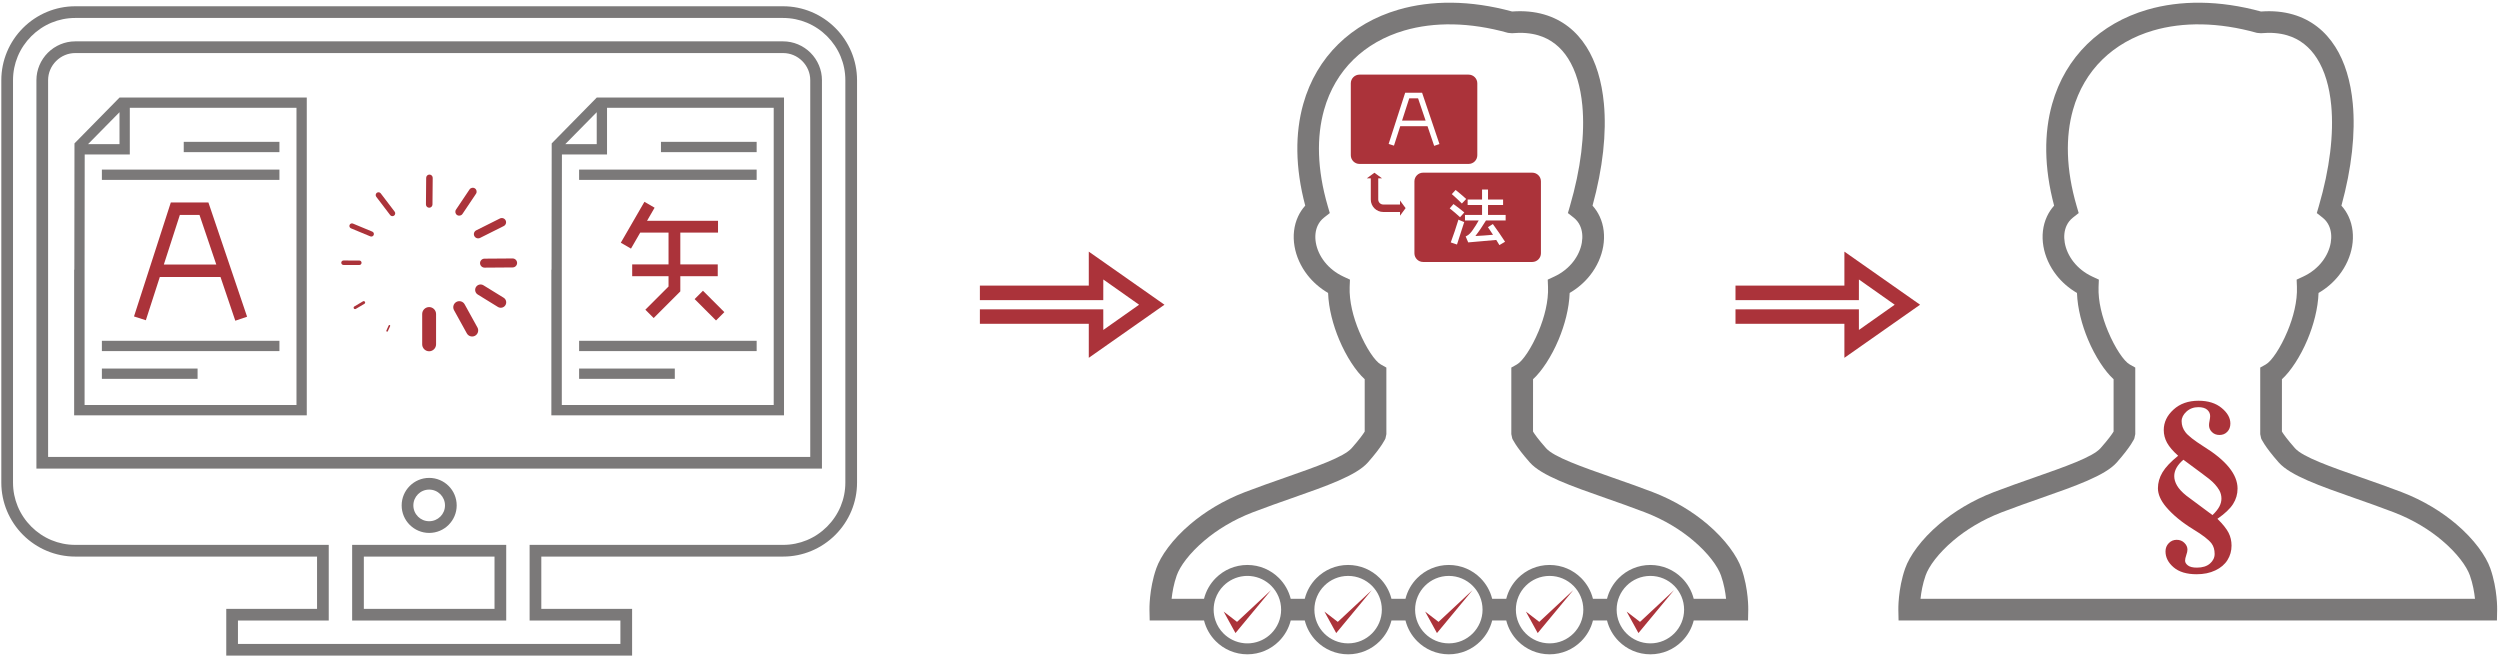 <?xml version="1.0" encoding="UTF-8" standalone="no"?>
<!-- Created with Inkscape (http://www.inkscape.org/) -->

<svg
   version="1.1"
   id="svg2"
   width="862.667"
   height="226.667"
   viewBox="0 0 862.667 226.667"
   sodipodi:docname="13-Premium Post Editing.eps"
   xmlns:inkscape="http://www.inkscape.org/namespaces/inkscape"
   xmlns:sodipodi="http://sodipodi.sourceforge.net/DTD/sodipodi-0.dtd"
   xmlns="http://www.w3.org/2000/svg"
   xmlns:svg="http://www.w3.org/2000/svg">
  <defs
     id="defs6" />
  <sodipodi:namedview
     id="namedview4"
     pagecolor="#ffffff"
     bordercolor="#000000"
     borderopacity="0.25"
     inkscape:showpageshadow="2"
     inkscape:pageopacity="0.0"
     inkscape:pagecheckerboard="0"
     inkscape:deskcolor="#d1d1d1" />
  <g
     id="g8"
     inkscape:groupmode="layer"
     inkscape:label="ink_ext_XXXXXX"
     transform="matrix(1.333,0,0,-1.333,0,226.667)">
    <g
       id="g10"
       transform="scale(0.1)">
      <path
         d="m 2948.69,911.617 -92.62,65.332 -0.08,-53.441 h -319.42 v 37.539 h 281.91 v 88.013 L 3014.39,911.617 2818.48,774.172 v 88.019 h -281.91 v 37.536 h 319.42 l 0.08,-53.438 92.62,65.328"
         style="fill:#ab333a;fill-opacity:1;fill-rule:nonzero;stroke:none"
         id="path12" />
      <path
         d="m 4904.7,911.617 -92.63,65.332 -0.07,-53.441 h -319.42 v 37.539 h 281.91 v 88.013 l 195.9,-137.443 -195.9,-137.445 v 88.019 h -281.91 v 37.536 H 4812 l 0.07,-53.438 92.63,65.328"
         style="fill:#ab333a;fill-opacity:1;fill-rule:nonzero;stroke:none"
         id="path14" />
      <path
         d="m 5524.07,150.363 h 882.79 c -1.7,16.332 -5.36,38.125 -13.16,60.305 -8.27,23.496 -32.45,57.141 -71.88,90.492 -32.17,27.219 -74.03,53.52 -125.13,73.113 -35.71,13.692 -69.31,25.469 -101.26,36.668 -89.17,31.254 -166.51,58.368 -196.43,92.164 -37.83,42.743 -45.65,62.262 -45.67,62.313 l -2.42,11.191 v 172.317 l 14.38,8.058 c 15.07,8.457 38,42.461 56.16,85.813 15.24,36.387 25.95,77.965 24.47,115.148 l -0.75,18.657 16.98,7.882 c 20.3,9.422 36.59,22.796 48.6,38.066 12.13,15.43 19.8,32.69 22.71,49.61 2.74,15.92 1.25,31.38 -4.76,44.33 -3.66,7.88 -9.14,14.97 -16.48,20.74 l -14.84,11.67 5.3,18.16 c 28.27,96.87 39,186.46 32.09,260.33 -4.56,48.68 -16.84,90.15 -36.88,121.73 -18.77,29.6 -44.59,50.41 -77.47,60.01 -19.76,5.76 -42.35,7.7 -67.75,5.32 l -10.09,0.88 c -99.57,28 -191.68,28.64 -268.53,6.21 -51.68,-15.09 -96.48,-40.66 -131.9,-75.37 -35.28,-34.56 -61.42,-78.39 -75.97,-130.13 -19.56,-69.59 -18.31,-153.59 9.53,-248.98 l 5.3,-18.16 -14.84,-11.67 c -7.35,-5.77 -12.82,-12.86 -16.47,-20.74 -6.02,-12.95 -7.51,-28.41 -4.77,-44.33 2.91,-16.92 10.58,-34.18 22.71,-49.61 12.01,-15.27 28.31,-28.644 48.6,-38.066 l 16.98,-7.882 -0.75,-18.657 c -1.49,-37.179 9.23,-78.761 24.47,-115.148 18.16,-43.352 41.08,-77.356 56.16,-85.813 l 14.37,-8.058 V 576.609 l -2.41,-11.191 c -0.02,-0.051 -7.84,-19.57 -45.67,-62.313 -29.92,-33.8 -107.26,-60.91 -196.43,-92.164 -31.95,-11.199 -65.54,-22.972 -101.26,-36.668 -51.09,-19.589 -92.97,-45.894 -125.14,-73.113 -39.42,-33.355 -63.6,-66.996 -71.87,-90.492 -7.81,-22.18 -11.46,-43.973 -13.16,-60.305 z m 330.25,-56.152 h -939.61 l -0.56,27.531 c 0,0.149 -1.36,53.281 17.67,107.352 11.13,31.601 41.14,74.73 88.55,114.84 36.56,30.933 83.9,60.73 141.37,82.765 32.79,12.567 68.67,25.149 102.8,37.11 81.8,28.668 152.75,53.539 172.96,76.367 21.01,23.75 30.09,36.937 33.82,43.133 v 135.449 c -22.14,20.062 -47.58,58.211 -66.15,102.539 -15.6,37.258 -27.14,79.883 -28.64,120.769 -21.43,12.473 -39.17,28.258 -52.98,45.829 -17.99,22.885 -29.44,48.935 -33.9,74.825 -4.62,26.89 -1.73,53.79 9.15,77.24 4.73,10.17 10.9,19.64 18.55,28.13 -26.36,99.28 -26.23,188.03 -5.13,263.09 17.26,61.38 48.46,113.56 90.66,154.91 42.06,41.2 94.9,71.47 155.6,89.19 85.41,24.93 186.39,24.91 294.45,-4.66 30.42,2.29 58.12,-0.48 83.07,-7.75 46.87,-13.68 83.27,-42.69 109.27,-83.7 24.75,-39.01 39.8,-88.97 45.21,-146.73 7.16,-76.37 -2.68,-167.1 -29.38,-264.41 7.62,-8.48 13.77,-17.92 18.49,-28.07 10.88,-23.46 13.77,-50.35 9.15,-77.24 -4.45,-25.89 -15.91,-51.94 -33.9,-74.825 -13.82,-17.571 -31.55,-33.356 -52.98,-45.829 -1.5,-40.89 -13.04,-83.511 -28.64,-120.769 -18.57,-44.328 -44.01,-82.477 -66.15,-102.539 V 583.309 c 3.73,-6.196 12.81,-19.383 33.82,-43.133 20.21,-22.824 91.16,-47.699 172.97,-76.371 34.12,-11.957 70,-24.535 102.79,-37.106 57.47,-22.035 104.81,-51.832 141.37,-82.765 47.4,-40.106 77.42,-83.239 88.54,-114.84 19.03,-54.071 17.68,-107.203 17.67,-107.352 l -0.56,-27.531 h -609.35"
         style="fill:#7b7979;fill-opacity:1;fill-rule:nonzero;stroke:none"
         id="path16" />
      <path
         d="m 5638.5,520.656 c -13.4,11.914 -22.96,23.078 -28.73,33.485 -5.7,10.406 -8.56,21.398 -8.56,33.066 0,19.973 8.39,37.594 25.14,52.867 16.76,15.36 38.38,22.996 64.86,22.996 24.72,0 44.66,-6.211 59.74,-18.632 15.16,-12.418 22.71,-25.848 22.71,-40.282 0,-8.812 -2.69,-15.945 -7.96,-21.398 -5.28,-5.539 -11.99,-8.309 -20.2,-8.309 -7.96,0 -14.5,2.52 -19.52,7.551 -5.11,4.953 -7.62,10.996 -7.62,17.879 0,3.101 0.5,7.047 1.5,11.746 0.93,4.785 1.43,8.73 1.43,11.832 0,6.465 -2.6,11.918 -7.71,16.367 -5.2,4.446 -12.74,6.629 -22.71,6.629 -12.23,0 -22.54,-3.859 -30.92,-11.496 -8.29,-7.637 -12.48,-15.945 -12.48,-24.84 0,-10.492 3.35,-19.972 9.97,-28.621 6.54,-8.726 21.95,-20.894 46.25,-36.336 59.08,-36.422 88.56,-72.844 88.56,-109.43 0,-14.519 -3.85,-27.863 -11.64,-40.031 -7.71,-12.172 -21.28,-24.926 -40.47,-38.269 14.16,-14.016 23.79,-26.102 28.91,-36.254 5.11,-10.074 7.62,-21.149 7.62,-33.149 0,-13.679 -3.52,-26.183 -10.56,-37.429 -7.03,-11.246 -17.59,-20.227 -31.5,-26.77 -13.91,-6.633 -30,-9.906 -48.18,-9.906 -25.89,0 -45.83,5.961 -59.74,17.961 -13.99,11.918 -20.95,25.68 -20.95,41.207 0,8.39 2.76,15.441 8.38,21.23 5.53,5.789 12.49,8.727 20.61,8.727 7.88,0 14.5,-2.598 19.86,-7.887 5.28,-5.203 7.96,-10.996 7.96,-17.457 0,-3.777 -1.01,-8.558 -3.1,-14.348 -2.01,-5.792 -3.02,-10.574 -3.02,-14.355 0,-4.445 2.43,-8.555 7.38,-12.336 4.94,-3.773 12.65,-5.621 23.12,-5.621 14.58,0 25.89,3.523 33.94,10.574 8.04,7.051 12.06,15.36 12.06,24.84 0,10.996 -2.68,20.145 -8.12,27.359 -7.46,9.653 -23.04,21.739 -46.92,36.172 -29.75,18.211 -53.38,37.68 -70.81,58.325 -13.99,16.699 -20.95,32.812 -20.95,48.253 0,14.27 3.94,27.946 11.73,41.039 7.88,13.176 21.37,27.524 40.64,43.051 z m 13.58,-10.324 c -15.84,-13.426 -23.72,-27.609 -23.72,-42.461 0,-8.058 2.43,-16.199 7.21,-24.426 4.78,-8.304 12.82,-17.035 24.22,-26.183 l 67.53,-50.184 c 8.47,8.059 14.41,15.445 17.93,22.242 3.52,6.797 5.28,13.594 5.28,20.477 0,7.719 -1.85,14.855 -5.61,21.566 -6.04,10.492 -15,20.391 -26.9,29.793 -5.7,4.532 -27.65,20.977 -65.94,49.176"
         style="fill:#ab333a;fill-opacity:1;fill-rule:nonzero;stroke:none"
         id="path18" />
      <path
         d="m 3602,150.363 h 36.27 c 5.15,20.657 15.86,39.121 30.44,53.703 20.93,20.934 49.84,33.879 81.77,33.879 31.94,0 60.86,-12.949 81.79,-33.879 14.58,-14.582 25.28,-33.046 30.44,-53.703 h 36.43 c 5.15,20.657 15.86,39.121 30.44,53.703 20.93,20.934 49.84,33.879 81.78,33.879 31.93,0 60.85,-12.949 81.78,-33.879 14.57,-14.582 25.28,-33.046 30.44,-53.703 h 36.43 c 5.15,20.657 15.86,39.121 30.44,53.703 20.93,20.934 49.84,33.879 81.78,33.879 31.93,0 60.85,-12.949 81.77,-33.879 14.59,-14.582 25.29,-33.046 30.45,-53.703 h 83.78 c -1.7,16.332 -5.35,38.125 -13.16,60.305 -8.27,23.492 -32.45,57.137 -71.87,90.492 -32.17,27.219 -74.04,53.52 -125.14,73.113 -35.7,13.692 -69.3,25.469 -101.25,36.668 -89.18,31.254 -166.52,58.368 -196.44,92.164 -37.83,42.743 -45.64,62.262 -45.67,62.313 l -2.41,11.191 v 172.317 l 14.37,8.058 c 15.07,8.457 38.01,42.461 56.16,85.813 15.25,36.387 25.96,77.965 24.47,115.148 l -0.75,18.657 16.98,7.882 c 20.3,9.422 36.6,22.806 48.61,38.066 12.13,15.43 19.8,32.69 22.71,49.61 2.74,15.92 1.24,31.38 -4.77,44.32 -3.66,7.89 -9.13,14.98 -16.48,20.75 l -14.84,11.67 5.3,18.16 c 28.27,96.87 39.01,186.46 32.09,260.33 -4.55,48.68 -16.84,90.15 -36.87,121.73 -18.77,29.6 -44.6,50.41 -77.47,60.01 -19.77,5.76 -42.35,7.7 -67.76,5.32 l -10.09,0.88 c -99.57,28 -191.67,28.64 -268.52,6.21 -51.69,-15.09 -96.48,-40.66 -131.91,-75.37 -35.27,-34.56 -61.42,-78.39 -75.96,-130.13 -19.57,-69.59 -18.31,-153.59 9.53,-248.98 l 5.3,-18.16 -14.85,-11.67 c -7.34,-5.77 -12.81,-12.85 -16.47,-20.74 -6.01,-12.95 -7.51,-28.41 -4.77,-44.33 2.91,-16.92 10.58,-34.18 22.71,-49.61 12.01,-15.27 28.31,-28.644 48.61,-38.066 l 16.98,-7.882 -0.75,-18.657 c -1.49,-37.179 9.22,-78.757 24.46,-115.148 18.16,-43.352 41.09,-77.356 56.17,-85.813 l 14.37,-8.058 V 576.609 l -2.42,-11.191 c -0.02,-0.051 -7.84,-19.57 -45.66,-62.313 -29.93,-33.796 -107.27,-60.91 -196.44,-92.164 -31.95,-11.203 -65.53,-22.972 -101.25,-36.668 -51.1,-19.589 -92.97,-45.894 -125.14,-73.113 -39.42,-33.355 -63.61,-66.996 -71.87,-90.492 -7.81,-22.18 -11.46,-43.973 -13.17,-60.305 h 83.87 c 5.16,20.657 15.87,39.121 30.44,53.703 20.93,20.934 49.85,33.879 81.78,33.879 31.94,0 60.85,-12.949 81.78,-33.879 14.59,-14.582 25.29,-33.046 30.44,-53.703 h 36.35 c 5.15,20.657 15.86,39.121 30.44,53.703 20.93,20.934 49.84,33.879 81.78,33.879 31.93,0 60.85,-12.949 81.78,-33.879 14.58,-14.582 25.29,-33.046 30.44,-53.703 z m 731.96,33.664 c -15.79,15.797 -37.62,25.571 -61.73,25.571 -24.12,0 -45.94,-9.774 -61.74,-25.571 -15.8,-15.797 -25.57,-37.629 -25.57,-61.738 0,-24.109 9.77,-45.941 25.57,-61.738 15.8,-15.797 37.63,-25.57 61.74,-25.57 24.11,0 45.94,9.773 61.73,25.57 15.8,15.797 25.58,37.625 25.58,61.738 0,24.109 -9.78,45.941 -25.58,61.738 z m -260.87,0 c -15.79,15.797 -37.62,25.571 -61.73,25.571 -24.12,0 -45.95,-9.774 -61.74,-25.571 -15.8,-15.797 -25.57,-37.629 -25.57,-61.738 0,-24.109 9.77,-45.941 25.57,-61.738 15.79,-15.797 37.63,-25.57 61.74,-25.57 24.11,0 45.94,9.773 61.73,25.57 15.8,15.797 25.57,37.625 25.57,61.738 0,24.109 -9.77,45.941 -25.57,61.738 z m -260.86,0 c -15.8,15.797 -37.63,25.571 -61.75,25.571 -24.1,0 -45.93,-9.774 -61.73,-25.571 -15.8,-15.797 -25.57,-37.629 -25.57,-61.738 0,-24.109 9.77,-45.941 25.57,-61.738 15.8,-15.797 37.63,-25.57 61.73,-25.57 24.12,0 45.95,9.773 61.75,25.57 15.79,15.797 25.57,37.625 25.57,61.738 0,24.109 -9.78,45.941 -25.57,61.738 z m -260.71,0 c -15.8,15.797 -37.63,25.571 -61.74,25.571 -24.11,0 -45.94,-9.774 -61.74,-25.571 -15.79,-15.797 -25.57,-37.629 -25.57,-61.738 0,-24.109 9.78,-45.941 25.57,-61.738 15.8,-15.797 37.63,-25.57 61.74,-25.57 24.11,0 45.94,9.773 61.74,25.57 15.8,15.797 25.57,37.625 25.57,61.738 0,24.109 -9.77,45.941 -25.57,61.738 z M 4384.45,94.211 C 4379.29,73.551 4368.59,55.094 4354,40.512 4333.08,19.582 4304.16,6.633 4272.23,6.633 c -31.94,0 -60.85,12.945 -81.78,33.875 -14.59,14.586 -25.29,33.043 -30.44,53.703 h -36.43 c -5.16,-20.66 -15.86,-39.117 -30.44,-53.699 -20.93,-20.93 -49.85,-33.879 -81.78,-33.879 -31.94,0 -60.85,12.945 -81.79,33.875 -14.57,14.586 -25.28,33.043 -30.43,53.703 h -36.43 c -5.16,-20.66 -15.86,-39.117 -30.44,-53.699 -20.93,-20.93 -49.85,-33.879 -81.79,-33.879 -31.93,0 -60.84,12.945 -81.77,33.875 -14.58,14.586 -25.29,33.043 -30.44,53.703 H 3602 c -5.15,-20.66 -15.86,-39.117 -30.44,-53.699 -20.93,-20.93 -49.85,-33.879 -81.78,-33.879 -31.94,0 -60.85,12.945 -81.78,33.875 -14.58,14.586 -25.29,33.043 -30.44,53.703 h -36.35 c -5.15,-20.66 -15.85,-39.117 -30.44,-53.699 -20.93,-20.93 -49.84,-33.879 -81.78,-33.879 -31.93,0 -60.85,12.945 -81.78,33.875 -14.58,14.586 -25.28,33.043 -30.44,53.703 h -140.68 l -0.56,27.531 c -0.01,0.149 -1.36,53.278 17.67,107.352 11.12,31.601 41.14,74.73 88.55,114.84 36.55,30.933 83.9,60.73 141.37,82.765 32.77,12.563 68.67,25.145 102.78,37.106 81.81,28.672 152.76,53.547 172.97,76.371 21.02,23.75 30.09,36.937 33.82,43.133 v 135.449 c -22.14,20.062 -47.57,58.211 -66.14,102.539 -15.61,37.262 -27.14,79.883 -28.65,120.769 -21.43,12.469 -39.16,28.258 -52.98,45.832 -17.99,22.882 -29.44,48.932 -33.9,74.822 -4.62,26.89 -1.72,53.78 9.16,77.24 4.72,10.17 10.89,19.64 18.54,28.13 -26.36,99.28 -26.23,188.03 -5.12,263.09 17.26,61.38 48.46,113.56 90.66,154.91 42.05,41.2 94.89,71.47 155.59,89.19 85.42,24.93 186.39,24.91 294.45,-4.66 30.42,2.29 58.12,-0.48 83.07,-7.75 46.87,-13.68 83.27,-42.69 109.28,-83.7 24.74,-39.02 39.8,-88.97 45.21,-146.73 7.16,-76.37 -2.68,-167.1 -29.39,-264.41 7.63,-8.48 13.78,-17.92 18.49,-28.07 10.88,-23.45 13.78,-50.34 9.15,-77.24 -4.45,-25.89 -15.9,-51.94 -33.89,-74.822 -13.82,-17.574 -31.55,-33.359 -52.99,-45.832 -1.5,-40.89 -13.03,-83.511 -28.64,-120.769 -18.57,-44.328 -44.01,-82.477 -66.14,-102.539 V 583.309 c 3.73,-6.196 12.8,-19.383 33.82,-43.133 20.2,-22.824 91.16,-47.699 172.96,-76.371 34.13,-11.957 70.01,-24.535 102.79,-37.106 57.47,-22.039 104.81,-51.832 141.37,-82.765 47.41,-40.106 77.43,-83.239 88.55,-114.84 19.03,-54.071 17.67,-107.203 17.67,-107.352 l -0.57,-27.531 z M 3146.3,150.363 h 0.03 c -2.99,-8.808 -4.62,-18.254 -4.62,-28.074 0,-9.824 1.63,-19.266 4.62,-28.078 h -0.03 c 4.35,-12.82 11.59,-24.301 20.95,-33.66 13.84,-13.828 32.29,-23.039 52.84,-25.121 l 1.08,-0.102 h 0.03 l 1.07,-0.094 h 0.03 l 1.09,-0.074 h 0.02 l 1.09,-0.066 h 0.03 l 1.09,-0.047 h 0.02 l 1.1,-0.039 h 0.03 l 1.09,-0.019 h 0.03 l 1.1,-0.008 h 0.03 l 1.1,0.008 h 0.03 l 1.1,0.019 h 0.02 l 1.1,0.039 h 0.03 l 1.08,0.047 h 0.04 l 1.08,0.066 h 0.03 l 1.08,0.074 h 0.03 l 1.08,0.094 h 0.02 l 1.08,0.102 c 20.56,2.086 39.01,11.293 52.84,25.121 15.8,15.797 25.57,37.625 25.57,61.738 0,24.109 -9.77,45.941 -25.57,61.738 -13.83,13.828 -32.28,23.036 -52.84,25.121 l -1.08,0.102 h -0.02 l -1.08,0.094 h -0.03 l -1.08,0.074 h -0.03 l -1.08,0.066 h -0.04 l -1.08,0.047 h -0.03 l -1.1,0.039 h -0.02 l -1.1,0.02 h -0.03 l -1.1,0.008 h -0.03 l -1.1,-0.008 h -0.03 l -1.09,-0.02 h -0.03 l -1.1,-0.039 h -0.02 l -1.09,-0.047 h -0.03 l -1.09,-0.066 h -0.02 l -1.09,-0.074 h -0.03 l -1.07,-0.094 h -0.03 l -1.08,-0.102 c -20.55,-2.089 -39,-11.293 -52.83,-25.121 -9.37,-9.363 -16.61,-20.843 -20.96,-33.664"
         style="fill:#7b7979;fill-opacity:1;fill-rule:nonzero;stroke:none"
         id="path20" />
      <path
         d="m 3202.25,90.613 87.93,82.051 -91.99,-110.984 -30.55,55.586 34.61,-26.653"
         style="fill:#ab333a;fill-opacity:1;fill-rule:nonzero;stroke:none"
         id="path22" />
      <path
         d="m 3463.04,90.613 87.92,82.051 -91.99,-110.984 -30.54,55.586 34.61,-26.653"
         style="fill:#ab333a;fill-opacity:1;fill-rule:nonzero;stroke:none"
         id="path24" />
      <path
         d="m 3723.83,90.613 87.92,82.051 -91.99,-110.984 -30.54,55.586 34.61,-26.653"
         style="fill:#ab333a;fill-opacity:1;fill-rule:nonzero;stroke:none"
         id="path26" />
      <path
         d="M 3984.62,90.613 4072.54,172.664 3980.55,61.68 3950,117.266 3984.62,90.613"
         style="fill:#ab333a;fill-opacity:1;fill-rule:nonzero;stroke:none"
         id="path28" />
      <path
         d="m 4245.4,90.613 87.93,82.051 -91.99,-110.984 -30.55,55.586 34.61,-26.653"
         style="fill:#ab333a;fill-opacity:1;fill-rule:nonzero;stroke:none"
         id="path30" />
      <path
         d="m 3519.22,1507.24 h 282.55 c 12.36,0 22.47,-10.11 22.47,-22.48 v -186.22 c 0,-12.36 -10.11,-22.47 -22.47,-22.47 -48.82,0 -174.02,0 -282.55,0 -12.36,0 -22.47,10.11 -22.47,22.47 v 186.22 c 0,12.37 10.11,22.48 22.47,22.48 z m 193.33,-184.38 -17.2,50.82 h -70.63 l -16.23,-50.27 -13.78,4.42 42.83,132.62 h 43.73 l 45,-132.95 z m -22.12,65.34 -19.54,57.73 h -22.84 l -18.64,-57.73 h 61.02"
         style="fill:#ab333a;fill-opacity:1;fill-rule:evenodd;stroke:none"
         id="path32" />
      <path
         d="m 3966.45,1253.44 h -282.54 c -12.36,0 -22.48,-10.11 -22.48,-22.48 v -186.22 c 0,-12.36 10.12,-22.47 22.48,-22.47 94.18,0 188.36,0 282.54,0 12.36,0 22.48,10.11 22.48,22.47 v 186.22 c 0,12.37 -10.11,22.48 -22.48,22.48 z m -147.21,-164.02 c 15.23,0.78 30.45,1.87 45.64,3.25 -3.9,6.02 -7.86,12.01 -11.93,17.92 l -1.23,1.77 12.77,8.11 1.14,-1.57 c 10.16,-13.86 19.83,-28.1 29.23,-42.49 l 1.2,-1.85 -1.92,-1.09 c -3.67,-2.1 -7.31,-4.24 -10.93,-6.44 l -1.78,-1.08 -1.08,1.79 c -2.32,3.87 -4.68,7.72 -7.06,11.56 -23.7,-1.94 -47.43,-3.93 -71.11,-6.21 l -1.51,-0.15 -6.61,15.51 1.86,0.83 c 6.79,3.04 12.39,9.73 16.48,15.79 5.57,7.93 10.71,16.16 15.44,24.62 h -35.53 v 14.3 h 44.21 v 25.7 h -37.31 v 14.3 h 37.31 v 25.77 h 15.43 v -25.77 h 39.01 v -14.3 h -39.01 v -25.7 h 45.65 v -14.3 h -50.92 c -8.44,-13.83 -17.49,-27.45 -27.44,-40.27 z m -41.79,41.44 c 3.67,-1.59 7.36,-3.13 11.07,-4.62 l 1.82,-0.73 -0.62,-1.85 c -5.99,-18 -11.85,-36.06 -17.44,-54.19 l -0.63,-2.04 -16.17,5.46 0.75,2 c 6.76,18 12.79,36.29 18.4,54.67 l 0.69,2.23 z m -13.43,40.22 c 8.54,-6.06 16.81,-12.6 24.91,-19.25 l 1.65,-1.36 -1.41,-1.61 c -2.71,-3.08 -5.44,-6.15 -8.21,-9.19 l -1.38,-1.52 -1.53,1.37 c -7.58,6.77 -15.46,13.88 -23.53,20.04 l -1.75,1.34 9.71,11.28 z m 5.6,36.4 c 8.29,-6.64 16.37,-13.56 24.29,-20.63 l 1.62,-1.43 -1.5,-1.56 c -2.78,-2.88 -5.56,-5.76 -8.26,-8.71 l -1.45,-1.59 -1.54,1.52 c -7.44,7.35 -15.06,14.63 -22.99,21.46 l -1.64,1.41 9.97,10.73 1.5,-1.2"
         style="fill:#ab333a;fill-opacity:1;fill-rule:evenodd;stroke:none"
         id="path34" />
      <path
         d="m 3624.13,1151.68 h -43.5 c -8.84,0 -16.88,3.62 -22.7,9.44 -5.82,5.81 -9.43,13.86 -9.43,22.7 v 54.95 h -10.29 l 19.68,14.5 19.67,-14.5 h -9.74 v -54.95 c 0,-3.51 1.45,-6.72 3.77,-9.04 2.33,-2.33 5.53,-3.77 9.04,-3.77 h 43.5 v 10.35 l 14.51,-19.68 -14.51,-19.67 v 9.67"
         style="fill:#ab333a;fill-opacity:1;fill-rule:nonzero;stroke:none"
         id="path36" />
      <path
         d="M 194.809,1684.21 H 2027.18 c 25.79,0 50.48,-5.19 73.05,-14.57 23.45,-9.74 44.55,-23.98 62.17,-41.6 17.63,-17.63 31.87,-38.73 41.62,-62.18 9.37,-22.57 14.56,-47.26 14.56,-73.06 V 451.047 c 0,-25.797 -5.19,-50.481 -14.56,-73.059 -9.75,-23.445 -23.99,-44.547 -41.62,-62.172 -17.62,-17.621 -38.72,-31.867 -62.17,-41.609 -22.57,-9.379 -47.26,-14.566 -73.05,-14.566 H 1401.27 V 124.367 h 235.02 V 3.23 H 585.699 V 124.367 H 820.723 V 259.641 H 194.809 c -25.793,0 -50.481,5.187 -73.055,14.566 -23.449,9.742 -44.547,23.988 -62.172,41.609 C 41.957,333.441 27.715,354.543 17.973,377.988 8.594,400.566 3.406,425.25 3.406,451.047 V 1492.8 c 0,25.8 5.188,50.49 14.566,73.06 9.742,23.45 23.984,44.55 41.609,62.18 17.625,17.62 38.723,31.86 62.172,41.6 22.574,9.38 47.262,14.57 73.055,14.57 z M 2027.18,1653.93 H 194.809 c -21.786,0 -42.555,-4.35 -61.461,-12.2 -19.668,-8.18 -37.442,-20.19 -52.352,-35.11 -14.914,-14.91 -26.93,-32.68 -35.105,-52.35 -7.855,-18.91 -12.199,-39.68 -12.199,-61.47 V 451.047 c 0,-21.785 4.344,-42.555 12.199,-61.465 8.176,-19.668 20.191,-37.437 35.105,-52.352 14.91,-14.914 32.684,-26.929 52.352,-35.105 18.906,-7.855 39.675,-12.199 61.461,-12.199 H 851.008 V 94.086 H 615.98 V 33.516 H 1606 V 94.086 H 1370.98 V 289.926 h 656.2 c 21.78,0 42.55,4.344 61.46,12.199 19.67,8.176 37.44,20.191 52.35,35.105 14.91,14.915 26.93,32.684 35.1,52.352 7.86,18.91 12.21,39.68 12.21,61.465 V 1492.8 c 0,21.79 -4.35,42.56 -12.21,61.47 -8.17,19.67 -20.19,37.44 -35.1,52.35 -14.91,14.92 -32.68,26.93 -52.35,35.11 -18.91,7.85 -39.68,12.2 -61.46,12.2 z M 1110.99,463.324 c 19.67,0 37.48,-7.976 50.37,-20.859 12.89,-12.891 20.86,-30.699 20.86,-50.367 0,-19.614 -7.98,-37.418 -20.89,-50.336 l 0.03,-0.032 c -12.89,-12.89 -30.7,-20.863 -50.37,-20.863 -19.61,0 -37.41,7.985 -50.33,20.895 l -0.03,-0.032 c -12.89,12.891 -20.87,30.7 -20.87,50.368 0,19.625 7.98,37.418 20.87,50.304 l 0.05,0.063 c 12.89,12.887 30.69,20.859 50.31,20.859 z m 28.96,-42.273 c -7.41,7.402 -17.65,11.992 -28.96,11.992 -11.33,0 -21.58,-4.574 -28.98,-11.965 -7.39,-7.402 -11.96,-17.648 -11.96,-28.98 0,-11.309 4.58,-21.551 11.99,-28.957 v -0.055 c 7.37,-7.375 17.61,-11.934 28.95,-11.934 11.31,0 21.55,4.582 28.96,11.989 h 0.05 c 7.38,7.375 11.94,17.609 11.94,28.957 0,11.308 -4.59,21.547 -11.99,28.953 z m 140.18,-161.41 H 941.863 V 124.367 H 1280.13 Z M 926.719,289.926 H 1310.41 V 94.086 H 911.578 V 289.926 Z M 124.543,517.582 H 2097.44 V 1492.8 c 0,9.49 -1.89,18.52 -5.31,26.74 -3.57,8.55 -8.83,16.3 -15.37,22.85 -6.55,6.54 -14.31,11.81 -22.85,15.36 -8.22,3.43 -17.25,5.32 -26.73,5.32 H 194.809 c -9.481,0 -18.516,-1.89 -26.731,-5.32 -8.543,-3.55 -16.305,-8.82 -22.848,-15.36 -6.542,-6.55 -11.804,-14.3 -15.371,-22.85 -3.421,-8.22 -5.316,-17.25 -5.316,-26.74 z M 2112.59,487.301 H 94.262 V 1492.8 c 0,13.5 2.734,26.46 7.679,38.33 5.137,12.33 12.625,23.42 21.875,32.67 9.25,9.25 20.34,16.74 32.668,21.88 11.871,4.94 24.825,7.68 38.325,7.68 H 2027.18 c 13.5,0 26.45,-2.74 38.32,-7.68 12.33,-5.14 23.42,-12.63 32.67,-21.88 9.24,-9.25 16.74,-20.34 21.88,-32.67 4.94,-11.87 7.68,-24.83 7.68,-38.33 V 487.301 h -15.14"
         style="fill:#7b7979;fill-opacity:1;fill-rule:nonzero;stroke:none"
         id="path38" />
      <path
         d="m 767.492,1421.31 h -431.48 v -120.72 h -116.75 l -0.313,-298.26 v 0 -350.369 H 767.492 Z M 790.051,625.309 H 191.898 l 0.032,10.394 v 366.627 h 0.484 l 0.371,326.88 116.715,118.75 h 433.074 24.918 23.789 2.864 V 625.309 Z m -480.696,784.641 -81.472,-82.7 h 81.472 z"
         style="fill:#7b7979;fill-opacity:1;fill-rule:nonzero;stroke:none"
         id="path40" />
      <path
         d="M 723.352,1306.59 H 475.633 v 26.66 h 247.719 z m 0,-71.84 H 263.734 v 26.66 h 459.618 v -26.66"
         style="fill:#7b7979;fill-opacity:1;fill-rule:nonzero;stroke:none"
         id="path42" />
      <path
         d="M 263.742,746.379 H 511.457 V 719.723 H 263.742 Z m 0,71.844 h 459.61 v -26.657 h -459.61 v 26.657"
         style="fill:#7b7979;fill-opacity:1;fill-rule:nonzero;stroke:none"
         id="path44" />
      <path
         d="m 2002.86,1421.31 h -431.48 v -120.72 h -116.75 l -0.32,-298.26 h 0.01 V 651.961 h 548.54 z m 22.56,-796.001 h -598.16 l 0.03,10.394 v 366.627 h 0.49 l 0.37,326.88 116.72,118.75 h 433.07 24.92 23.79 2.86 V 625.309 Z m -480.7,784.641 -81.47,-82.7 h 81.47 z"
         style="fill:#7b7979;fill-opacity:1;fill-rule:nonzero;stroke:none"
         id="path46" />
      <path
         d="M 1958.71,1306.59 H 1711 v 26.66 h 247.71 z m 0,-71.84 H 1499.1 v 26.66 h 459.61 v -26.66"
         style="fill:#7b7979;fill-opacity:1;fill-rule:nonzero;stroke:none"
         id="path48" />
      <path
         d="m 1499.11,746.379 h 247.71 v -26.656 h -247.71 z m 0,71.844 h 459.61 v -26.657 h -459.61 v 26.657"
         style="fill:#7b7979;fill-opacity:1;fill-rule:nonzero;stroke:none"
         id="path50" />
      <path
         d="m 1110.86,791.102 v 0 c -9.89,0 -17.97,8.086 -17.97,17.968 v 78.489 c 0,9.879 8.08,17.964 17.97,17.964 v 0 c 9.88,0 17.96,-8.085 17.96,-17.964 V 809.07 c 0,-9.882 -8.08,-17.968 -17.96,-17.968"
         style="fill:#ab333a;fill-opacity:1;fill-rule:evenodd;stroke:none"
         id="path52" />
      <path
         d="m 1229.8,831.285 v 0 c -7.57,-4.176 -17.17,-1.406 -21.35,6.156 l -33.18,60.063 c -4.17,7.562 -1.41,17.164 6.16,21.344 v 0 c 7.56,4.179 17.17,1.41 21.34,-6.153 l 33.18,-60.062 c 4.18,-7.567 1.41,-17.168 -6.15,-21.348"
         style="fill:#ab333a;fill-opacity:1;fill-rule:evenodd;stroke:none"
         id="path54" />
      <path
         d="m 1308.32,910.414 v -0.004 c -4.05,-6.586 -12.76,-8.656 -19.34,-4.597 l -52.3,32.207 c -6.58,4.054 -8.65,12.753 -4.59,19.339 v 0.004 c 4.05,6.586 12.75,8.653 19.34,4.602 l 52.29,-32.207 c 6.59,-4.059 8.66,-12.758 4.6,-19.344"
         style="fill:#ab333a;fill-opacity:1;fill-rule:evenodd;stroke:none"
         id="path56" />
      <path
         d="m 1338.59,1019.85 v -0.01 c 0.07,-6.39 -5.1,-11.66 -11.49,-11.71 l -72.66,-0.54 c -6.4,-0.04 -11.7,5.15 -11.78,11.55 v 0.01 c -0.07,6.39 5.09,11.66 11.49,11.71 l 72.66,0.53 c 6.4,0.05 11.69,-5.14 11.78,-11.54"
         style="fill:#ab333a;fill-opacity:1;fill-rule:evenodd;stroke:none"
         id="path58" />
      <path
         d="m 1308.89,1129.98 v 0 c 2.74,-5.39 0.56,-12.01 -4.85,-14.71 l -61.35,-30.73 c -5.4,-2.7 -12.06,-0.51 -14.79,4.88 v 0 c -2.74,5.39 -0.55,12.01 4.85,14.72 l 61.36,30.72 c 5.4,2.71 12.05,0.52 14.78,-4.88"
         style="fill:#ab333a;fill-opacity:1;fill-rule:evenodd;stroke:none"
         id="path60" />
      <path
         d="m 1229.39,1212.73 v 0 c 4.62,-3.05 5.87,-9.32 2.79,-13.92 l -35.02,-52.22 c -3.09,-4.6 -9.38,-5.86 -13.99,-2.79 v 0 c -4.62,3.06 -5.87,9.32 -2.79,13.92 l 35.02,52.22 c 3.09,4.6 9.38,5.86 13.99,2.79"
         style="fill:#ab333a;fill-opacity:1;fill-rule:evenodd;stroke:none"
         id="path62" />
      <path
         d="m 1111.74,1248.52 v 0 c 4.65,-0.03 8.42,-3.86 8.38,-8.52 l -0.6,-68.91 c -0.04,-4.65 -3.87,-8.42 -8.52,-8.39 h -0.01 c -4.65,0.03 -8.42,3.86 -8.38,8.51 l 0.6,68.92 c 0.04,4.65 3.88,8.42 8.53,8.39"
         style="fill:#ab333a;fill-opacity:1;fill-rule:evenodd;stroke:none"
         id="path64" />
      <path
         d="m 975.371,1201.26 0.004,0.01 c 3.191,2.43 7.781,1.81 10.211,-1.39 l 36.004,-47.32 c 2.43,-3.2 1.81,-7.79 -1.38,-10.23 v 0 c -3.19,-2.44 -7.79,-1.82 -10.22,1.38 l -36.002,47.32 c -2.425,3.2 -1.808,7.8 1.383,10.23"
         style="fill:#ab333a;fill-opacity:1;fill-rule:evenodd;stroke:none"
         id="path66" />
      <path
         d="m 904.938,1118.08 v 0 c 1.402,3.39 5.316,5.01 8.699,3.6 l 50.144,-20.84 c 3.383,-1.4 5.004,-5.32 3.606,-8.71 v 0 c -1.407,-3.39 -5.317,-5 -8.699,-3.6 l -50.145,20.84 c -3.383,1.4 -5.004,5.33 -3.605,8.71"
         style="fill:#ab333a;fill-opacity:1;fill-rule:evenodd;stroke:none"
         id="path68" />
      <path
         d="m 883.398,1020.32 v 0.01 c 0,3.19 2.618,5.79 5.809,5.78 l 40.945,-0.1 c 3.192,-0.01 5.801,-2.63 5.801,-5.82 v 0 c -0.004,-3.19 -2.617,-5.8 -5.808,-5.79 l -40.946,0.11 c -3.195,0.01 -5.801,2.62 -5.801,5.81"
         style="fill:#ab333a;fill-opacity:1;fill-rule:evenodd;stroke:none"
         id="path70" />
      <path
         d="m 915.918,902.023 v 0.004 c -1.043,1.75 -0.465,4.028 1.285,5.067 l 22.457,13.32 c 1.75,1.039 4.031,0.457 5.078,-1.289 v -0.004 c 1.043,-1.75 0.465,-4.027 -1.289,-5.066 l -22.457,-13.321 c -1.75,-1.035 -4.031,-0.457 -5.074,1.289"
         style="fill:#ab333a;fill-opacity:1;fill-rule:evenodd;stroke:none"
         id="path72" />
      <path
         d="m 1001.18,841.977 v 0.003 c -1.04,0.469 -1.504,1.696 -1.03,2.735 l 6.05,13.297 c 0.48,1.039 1.71,1.5 2.75,1.027 v 0 c 1.04,-0.473 1.5,-1.699 1.03,-2.738 l -6.06,-13.297 c -0.47,-1.035 -1.7,-1.5 -2.74,-1.027"
         style="fill:#ab333a;fill-opacity:1;fill-rule:evenodd;stroke:none"
         id="path74" />
      <path
         d="M 609.102,870.195 570.813,983.301 H 413.672 l -36.133,-111.867 -30.656,9.839 95.308,295.087 h 97.301 L 639.629,880.543 Z M 559.883,1015.6 516.395,1144.07 H 465.59 L 424.102,1015.6 Z m -213,-134.327 30.656,-9.839 -30.656,9.839"
         style="fill:#ab333a;fill-opacity:1;fill-rule:nonzero;stroke:none"
         id="path76" />
      <path
         d="m 1694.53,1162.75 -19.57,-33.89 h 183.73 v -30.5 h -97.6 v -82.34 h 96.89 v -30.504 h -96.89 v -39.414 l -68.95,-68.954 -21.57,21.567 60.02,60.012 v 26.789 h -94.09 v 30.504 h 94.09 v 82.34 h -73.24 l -23.96,-41.51 -26.34,15.26 61.15,105.9 z m 158.98,-291.914 -55.37,55.375 21.57,21.566 55.37,-55.375 -21.57,-21.566"
         style="fill:#ab333a;fill-opacity:1;fill-rule:nonzero;stroke:none"
         id="path78" />
    </g>
  </g>
</svg>
